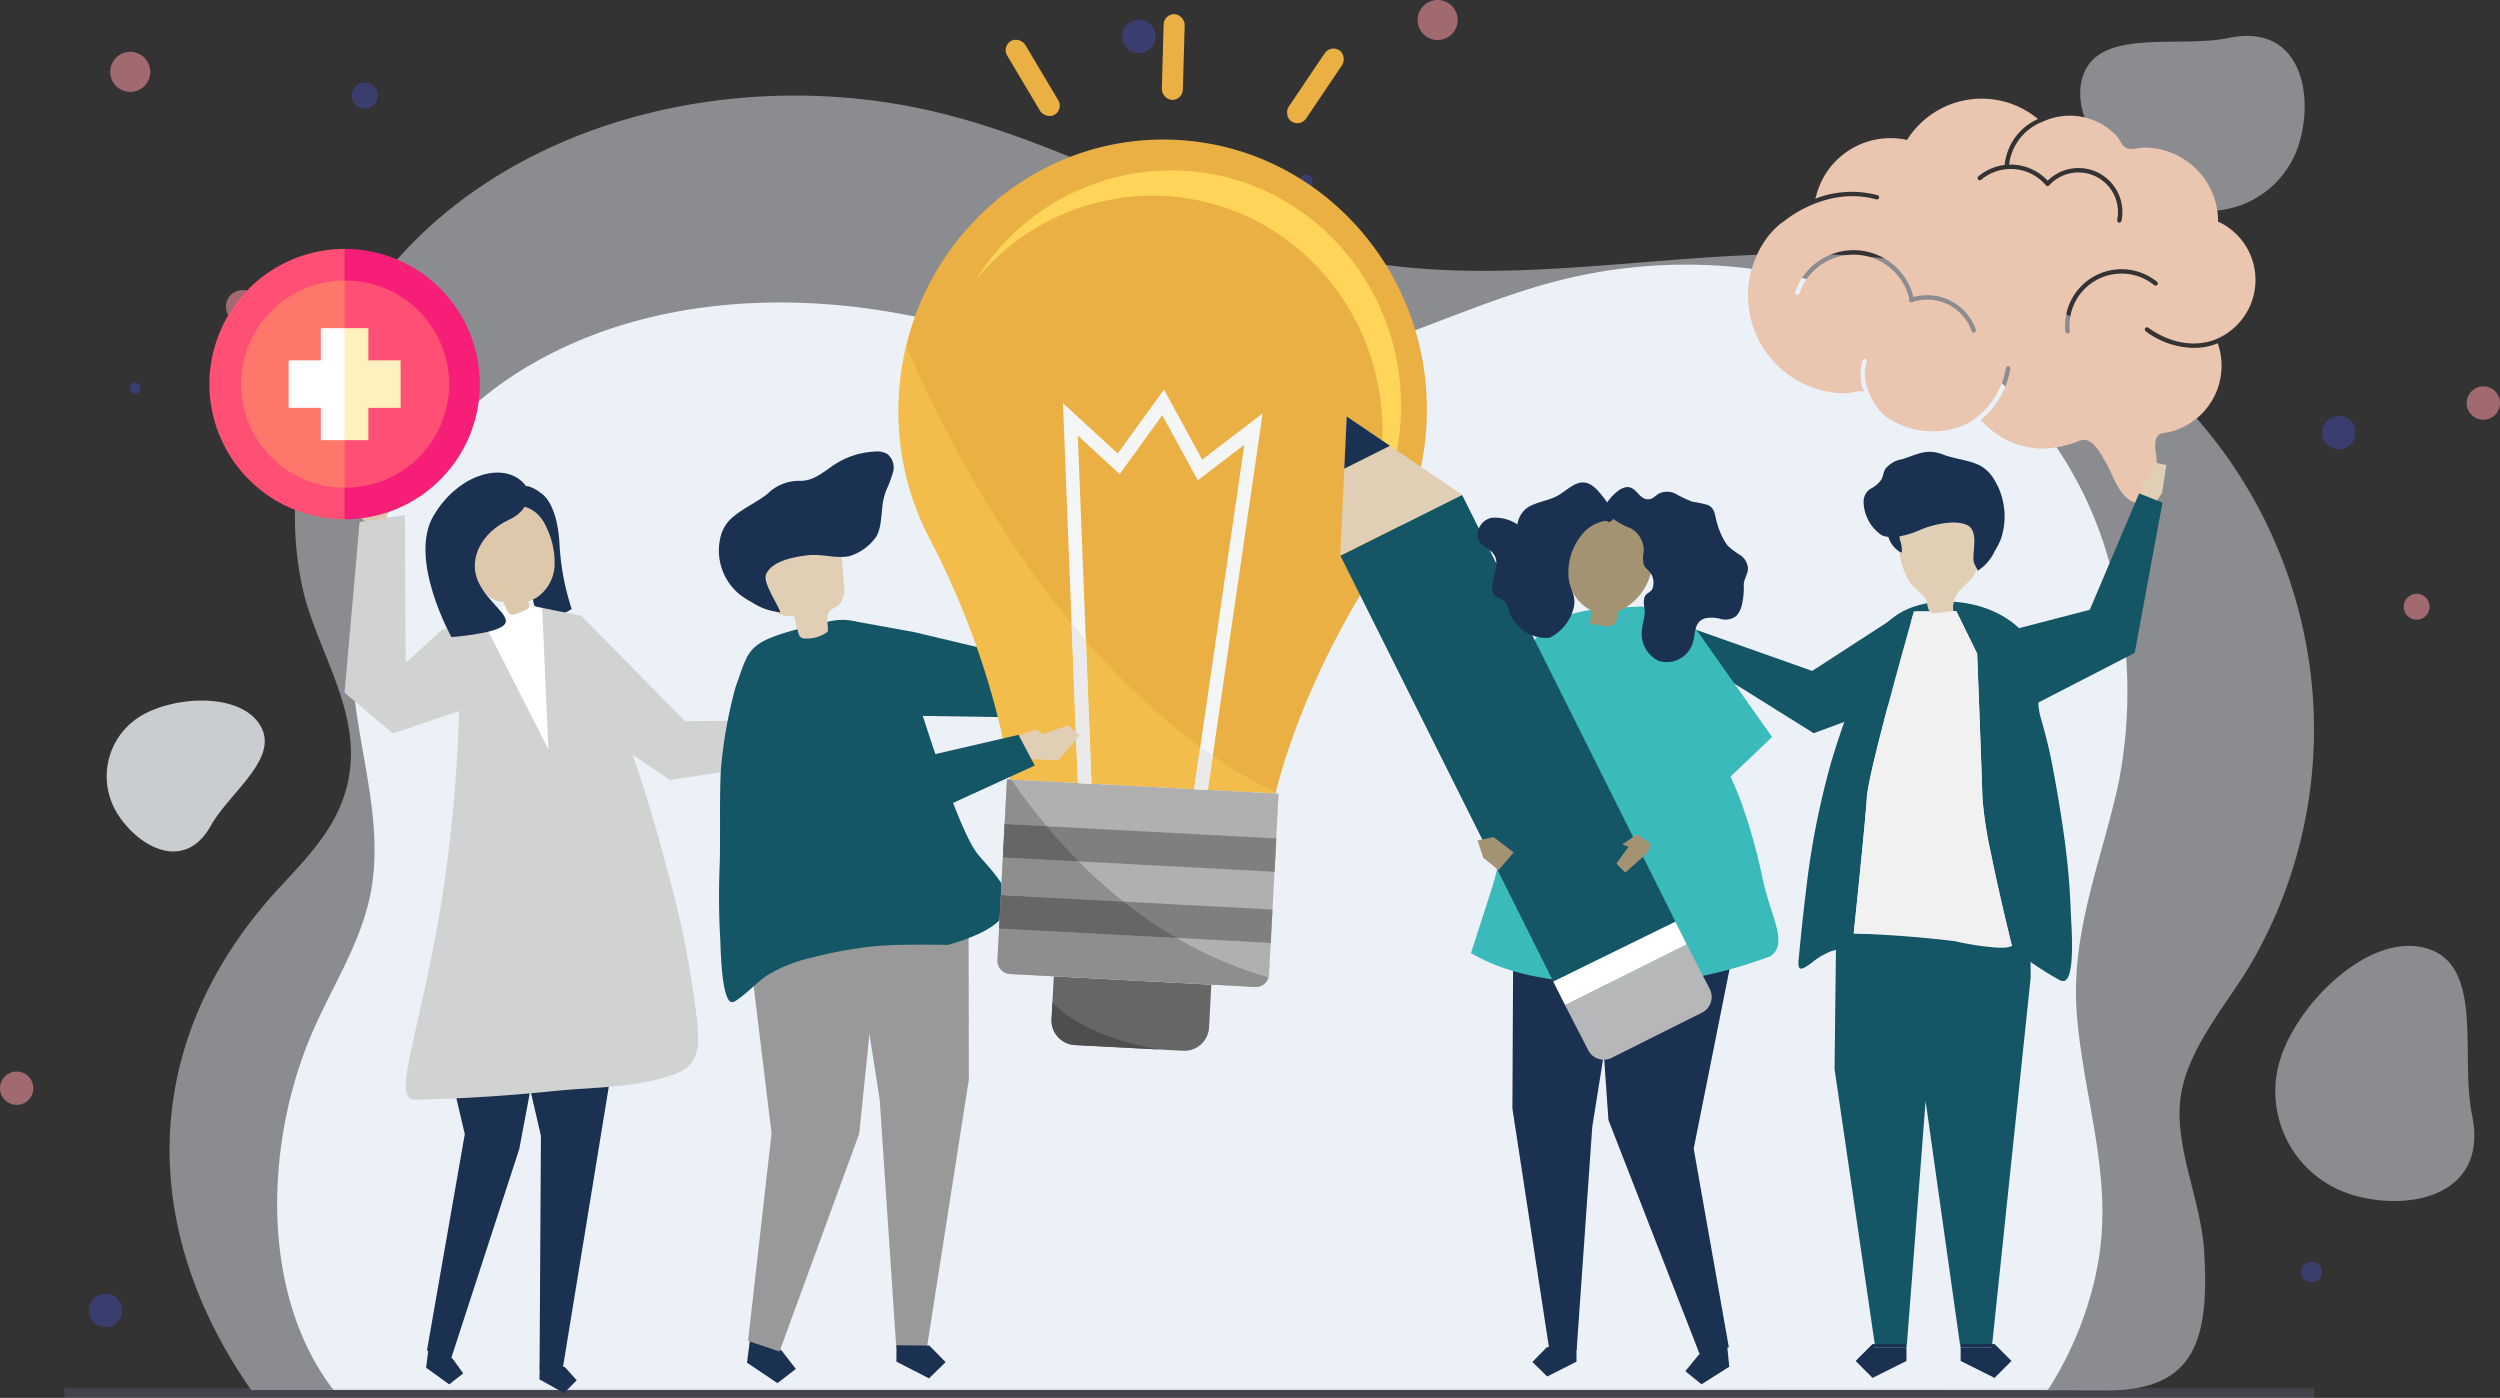 <svg xmlns="http://www.w3.org/2000/svg" width="255.576" height="142.906" viewBox="0 0 255.576 142.906">
  <rect x="0" y="0" width="255.576" height="142.906" fill="#333333" stroke="none"/>
  <g id="Group_1121" data-name="Group 1121" transform="translate(-555.212 -3640.732)">
    <g id="Group_1117" data-name="Group 1117" transform="translate(374.932 26.13)">
      <g id="Group_1114" data-name="Group 1114" transform="translate(133.28 3569.92)">
        <g id="Group_1111" data-name="Group 1111" transform="translate(57.907 48.356)">
          <g id="Group_1110" data-name="Group 1110" transform="translate(0)">
            <path id="Path_3003" data-name="Path 3003" d="M76.89,245.377a7.2,7.2,0,0,1,2.324-9.914c3.379-2.1,10.166-2.512,12.262.868s-3.086,6.845-5.032,10.313C83.729,251.48,78.986,248.756,76.89,245.377Z" transform="translate(-75.807 -165.892)" fill="#ecf1f7" opacity="0.81"/>
            <path id="Path_3004" data-name="Path 3004" d="M669.119,325.493a11.041,11.041,0,0,1-7.289-13.809c1.8-5.826,9.234-13.137,15.06-11.337s3.319,11.025,4.557,17C683.174,325.67,674.946,327.293,669.119,325.493Z" transform="translate(-439.636 -207.045)" fill="#ecf1f7" opacity="0.47"/>
            <path id="Path_3005" data-name="Path 3005" d="M631.017,65.434a9.712,9.712,0,0,1-12.146,6.412c-5.124-1.584-11.555-8.122-9.972-13.247s9.7-2.92,14.95-4.009C631.174,53.071,632.6,60.309,631.017,65.434Z" transform="translate(-406.902 -54.385)" fill="#ecf1f7" opacity="0.47"/>
          </g>
        </g>
        <circle id="Ellipse_89" data-name="Ellipse 89" cx="1.704" cy="1.704" r="1.704" transform="translate(284.401 87.21)" fill="#3e479b" opacity="0.58"/>
        <circle id="Ellipse_90" data-name="Ellipse 90" cx="1.704" cy="1.704" r="1.704" transform="translate(56.087 176.945)" fill="#3e479b" opacity="0.58"/>
        <circle id="Ellipse_91" data-name="Ellipse 91" cx="1.704" cy="1.704" r="1.704" transform="translate(243.509 59.57)" fill="#3e479b" opacity="0.58"/>
        <circle id="Ellipse_92" data-name="Ellipse 92" cx="1.704" cy="1.704" r="1.704" transform="translate(161.725 46.696)" fill="#3e479b" opacity="0.58"/>
        <circle id="Ellipse_93" data-name="Ellipse 93" cx="1.325" cy="1.325" r="1.325" transform="translate(292.731 105.384)" fill="#ef929c" opacity="0.58"/>
        <circle id="Ellipse_94" data-name="Ellipse 94" cx="1.704" cy="1.704" r="1.704" transform="translate(70.096 74.336)" fill="#ef929c" opacity="0.58"/>
        <circle id="Ellipse_95" data-name="Ellipse 95" cx="1.704" cy="1.704" r="1.704" transform="translate(47 154.227)" fill="#ef929c" opacity="0.58"/>
        <circle id="Ellipse_96" data-name="Ellipse 96" cx="1.704" cy="1.704" r="1.704" transform="translate(299.168 84.181)" fill="#ef929c" opacity="0.58"/>
        <circle id="Ellipse_97" data-name="Ellipse 97" cx="1.325" cy="1.325" r="1.325" transform="translate(82.97 53.133)" fill="#3e479b" opacity="0.58"/>
        <circle id="Ellipse_98" data-name="Ellipse 98" cx="0.568" cy="0.568" r="0.568" transform="translate(60.252 83.802)" fill="#3e479b" opacity="0.58"/>
        <path id="Path_3006" data-name="Path 3006" d="M433.816,47.157a2.046,2.046,0,1,1-1.574-2.429A2.047,2.047,0,0,1,433.816,47.157Z" transform="translate(-237.841)" fill="#ef929c" opacity="0.58"/>
        <path id="Path_3007" data-name="Path 3007" d="M80.817,61.157a2.046,2.046,0,1,1-1.574-2.429A2.046,2.046,0,0,1,80.817,61.157Z" transform="translate(-18.498 -8.699)" fill="#ef929c" opacity="0.58"/>
        <path id="Path_3008" data-name="Path 3008" d="M399.147,92.674a.682.682,0,1,1-.524-.809A.682.682,0,0,1,399.147,92.674Z" transform="translate(-217.975 -29.308)" fill="#3e479b" opacity="0.58"/>
        <path id="Path_3009" data-name="Path 3009" d="M670.436,386.6a1.052,1.052,0,1,1-.809-1.248A1.051,1.051,0,0,1,670.436,386.6Z" transform="translate(-386.091 -211.665)" fill="#3e479b" opacity="0.58"/>
        <g id="Group_1113" data-name="Group 1113" transform="translate(64.337 54.449)">
          <g id="Group_1112" data-name="Group 1112" transform="translate(0)">
            <path id="Path_3010" data-name="Path 3010" d="M311.683,129.705a48.361,48.361,0,0,0-30.97-39.592c-21.392-8.161-44.638,1.312-66.6-2.8-14.951-2.8-28.165-11.613-42.959-15.148-25.545-6.1-56.307,4.365-64.078,31.521a33.9,33.9,0,0,0-.485,18.031c1.933,6.985,6.685,13.257,3.865,20.861-1.293,3.485-3.992,6.225-6.513,8.957-14.093,15.279-14.611,34.4-2.808,51.285h8.414q77.5,0,154.991-.007,13.174.006,26.348.035c9.028.005,10.415-5.277,9.9-14.162-.289-5.024-2.88-10.312-2.479-15.19.416-5.06,4.432-9.648,6.974-13.784A47.651,47.651,0,0,0,311.683,129.705Z" transform="translate(-92.788 -70.477)" fill="#ecf1f7" opacity="0.47"/>
          </g>
          <path id="Path_3011" data-name="Path 3011" d="M307.8,219.178c1.952-9.215-1.177-17.077-1.957-26.113-.739-8.555,2.461-15.75,4.235-23.9a48.479,48.479,0,0,0-.93-22.593c-6.9-24.817-33.984-35.074-57.523-28.477-9.637,2.7-18.667,7.749-28.609,8.89-13.262,1.521-26.191-4.071-39.377-6.148-12.146-1.913-25.111-.68-35.763,5.461s-18.547,17.684-18.42,29.979c.084,8.138,3.51,16.243,1.916,24.223-1.008,5.045-3.927,9.465-5.965,14.188-4.745,11-5.456,26.533,2.192,36.5H302.856A35.977,35.977,0,0,0,307.8,219.178Z" transform="translate(-110.841 -98.853)" fill="#ecf1f7"/>
        </g>
      </g>
      <line id="Line_8" data-name="Line 8" x2="230" transform="translate(186.856 3757.008)" fill="none" stroke="#8f94c5" stroke-width="1" opacity="0.17"/>
    </g>
    <g id="Group_1118" data-name="Group 1118" transform="translate(489.625 3542.278)">
      <g id="Object" transform="translate(85.113 99.872)">
        <g id="Group_919" data-name="Group 919" transform="translate(0)">
          <g id="Group_814" data-name="Group 814" transform="translate(15.703 46.137)">
            <g id="Group_775" data-name="Group 775" transform="translate(18.256 2.893)">
              <g id="Group_774" data-name="Group 774">
                <g id="Group_773" data-name="Group 773">
                  <path id="Path_2834" data-name="Path 2834" d="M247.184,308.585s1.6.8,1.869,5.008a25.672,25.672,0,0,0,1.25,6.788,2.967,2.967,0,0,1-2.413.539c-1.158-.408-1.567-.45-1.555-2.186s-.986-9.781-.986-9.781Z" transform="translate(-245.349 -308.585)" fill="#1a3151"/>
                </g>
              </g>
            </g>
            <g id="Group_778" data-name="Group 778" transform="translate(17.051 2.12)">
              <g id="Group_777" data-name="Group 777">
                <g id="Group_776" data-name="Group 776">
                  <path id="Path_2835" data-name="Path 2835" d="M240.217,308.19a4.215,4.215,0,0,1,3.7,2.791,3.714,3.714,0,0,0-2.106-5.685,4.3,4.3,0,0,0-1.469,2.9Z" transform="translate(-240.217 -305.296)" fill="#1a3151"/>
                </g>
              </g>
            </g>
            <g id="Group_780" data-name="Group 780" transform="translate(0 5.091)">
              <g id="Group_779" data-name="Group 779">
                <path id="Path_2836" data-name="Path 2836" d="M182.7,327.814l-5.112,1.875-3.712,3.371-.077-15.116-4.633.719-1.534,17.443,4.938,4.178,9.937-3.377Z" transform="translate(-167.634 -317.944)" fill="#d1d3d3"/>
              </g>
            </g>
            <g id="Group_799" data-name="Group 799" transform="translate(6.251 14.309)">
              <g id="Group_787" data-name="Group 787" transform="translate(2.081 35.949)">
                <g id="Group_783" data-name="Group 783" transform="translate(0 39.363)">
                  <g id="Group_782" data-name="Group 782">
                    <g id="Group_781" data-name="Group 781">
                      <path id="Path_2837" data-name="Path 2837" d="M203.27,679.1l-.165,1.321,2.362,1.707L206.9,681l-1.1-1.514-2.362-1.707Z" transform="translate(-203.105 -677.778)" fill="#1a3151"/>
                    </g>
                  </g>
                </g>
                <g id="Group_786" data-name="Group 786" transform="translate(0.086)">
                  <g id="Group_785" data-name="Group 785">
                    <g id="Group_784" data-name="Group 784">
                      <path id="Path_2838" data-name="Path 2838" d="M204.566,510.425l-.5,4.011,3.275,13.9-3.868,22.118,2.441.908,7-21.518,1.179-6.28.278-13.347Z" transform="translate(-203.471 -510.215)" fill="#1a3151"/>
                    </g>
                  </g>
                </g>
              </g>
              <g id="Group_794" data-name="Group 794" transform="translate(9.93 37.417)">
                <g id="Group_790" data-name="Group 790">
                  <g id="Group_789" data-name="Group 789">
                    <g id="Group_788" data-name="Group 788">
                      <path id="Path_2839" data-name="Path 2839" d="M248.672,520.133l-6.056,37.072-2.353-.056.14-23.852-3.888-16.835Z" transform="translate(-236.515 -516.463)" fill="#1a3151"/>
                    </g>
                  </g>
                </g>
                <g id="Group_793" data-name="Group 793" transform="translate(3.737 40.393)">
                  <g id="Group_792" data-name="Group 792">
                    <g id="Group_791" data-name="Group 791">
                      <path id="Path_2840" data-name="Path 2840" d="M252.454,688.413l-.032,1.336,2.513,1.4,1.3-1.306L255,688.473Z" transform="translate(-252.423 -688.413)" fill="#1a3151"/>
                    </g>
                  </g>
                </g>
              </g>
              <g id="Group_798" data-name="Group 798">
                <g id="Group_797" data-name="Group 797">
                  <g id="Group_796" data-name="Group 796">
                    <g id="Group_795" data-name="Group 795">
                      <path id="Path_2841" data-name="Path 2841" d="M197.754,388.413a155.31,155.31,0,0,0,2.012-26.057,5.652,5.652,0,0,1,2.056-4.064c.818-.166,1.538-.686,2.365-.879,5.591-1.3,8.519,3.117,10.488,7.855a136.527,136.527,0,0,1,6.036,17.988,102.335,102.335,0,0,1,3.315,16.37c.21,2.295.38,4.47-2.09,5.422-3.935,1.517-8.314,1.378-12.443,1.8-4.742.481-9.487.8-14.252.892C192.755,407.783,195.424,401.9,197.754,388.413Z" transform="translate(-194.245 -357.182)" fill="#d1d3d3"/>
                    </g>
                  </g>
                </g>
              </g>
            </g>
            <g id="Group_801" data-name="Group 801" transform="translate(0.037)">
              <g id="Group_800" data-name="Group 800">
                <path id="Path_2842" data-name="Path 2842" d="M169.826,302.056l-2.034-2.135.8-3.65,2.011.047.516,3.208,1.006.637-.036,1.542Z" transform="translate(-167.791 -296.271)" fill="#ddc8ac"/>
              </g>
            </g>
            <g id="Group_803" data-name="Group 803" transform="translate(18.892 14.325)">
              <g id="Group_802" data-name="Group 802">
                <path id="Path_2843" data-name="Path 2843" d="M248.054,357.253l5.3,1.072,10.634,10.785,12.668-.174.618,3.92-14.848,2.253-12-8.095Z" transform="translate(-248.054 -357.253)" fill="#d1d3d3"/>
              </g>
            </g>
            <g id="Group_805" data-name="Group 805" transform="translate(13.783 14.056)">
              <g id="Group_804" data-name="Group 804">
                <path id="Path_2844" data-name="Path 2844" d="M232.722,356.69l.64,14.412-7.054-13.852,2.17-.718,1.548-.425Z" transform="translate(-226.308 -356.108)" fill="#fff"/>
              </g>
            </g>
            <g id="Group_807" data-name="Group 807" transform="translate(47.612 25.593)">
              <g id="Group_806" data-name="Group 806">
                <path id="Path_2845" data-name="Path 2845" d="M370.315,406.611l2.363-1.392,2.972.818-.038,1.6-5.005.822Z" transform="translate(-370.315 -405.219)" fill="#ddc8ac"/>
              </g>
            </g>
            <g id="Group_810" data-name="Group 810" transform="translate(12.98 4.127)">
              <g id="Group_809" data-name="Group 809">
                <g id="Group_808" data-name="Group 808">
                  <path id="Path_2846" data-name="Path 2846" d="M230.56,316.1c-1.739-4.037-6.835-2.133-7.58,1.617-.424,2.133.624,5.882,3.18,5.977.12.365.325,1.054.666,1.24.369.2,1.283-.273,1.644-.447a.6.6,0,0,0,.263-.2,1.126,1.126,0,0,0-.029-.665,3.572,3.572,0,0,0,.819-.361,4.178,4.178,0,0,0,1.856-3.325A8.386,8.386,0,0,0,230.56,316.1Z" transform="translate(-222.889 -313.841)" fill="#ddc8ac"/>
                </g>
              </g>
            </g>
            <g id="Group_813" data-name="Group 813" transform="translate(8.264 0.757)">
              <g id="Group_812" data-name="Group 812">
                <g id="Group_811" data-name="Group 811">
                  <path id="Path_2847" data-name="Path 2847" d="M213.087,300.87s1.019,2.172-1.76,3.461-4.165,4-3.122,6.3,3.6,3.6,2.6,4.486-5.334,1.192-5.334,1.192-4.442-7.941-1.836-12.391S211.164,298.232,213.087,300.87Z" transform="translate(-202.813 -299.495)" fill="#1a3151"/>
                </g>
              </g>
            </g>
          </g>
          <g id="Group_827" data-name="Group 827" transform="translate(53.956 44.741)">
            <g id="Group_815" data-name="Group 815" transform="translate(2.885 89.82)">
              <path id="Path_2848" data-name="Path 2848" d="M342.969,674.346l-.214,1.664,3.114,2.092,1.878-1.45-1.45-1.878-3.114-2.092Z" transform="translate(-342.755 -672.682)" fill="#1a3151"/>
            </g>
            <g id="Group_817" data-name="Group 817" transform="translate(2.506 40.406)">
              <g id="Group_816" data-name="Group 816">
                <path id="Path_2849" data-name="Path 2849" d="M341.629,512.852l2.4-21.22-2.889-23.756.65-5.053,12.9-.49.466,8.225-2.166,21.107-8.15,22.272Z" transform="translate(-341.141 -462.333)" fill="#999"/>
              </g>
            </g>
            <g id="Group_818" data-name="Group 818" transform="translate(13.378 17.267)">
              <path id="Path_2850" data-name="Path 2850" d="M387.424,363.833l6.621,1.2,15.3,3.639-.972,5.128-15.642-.236Z" transform="translate(-387.424 -363.833)" fill="#145566"/>
            </g>
            <g id="Group_821" data-name="Group 821" transform="translate(12.454 40.725)">
              <g id="Group_819" data-name="Group 819">
                <path id="Path_2851" data-name="Path 2851" d="M396.565,465.751l.034,21.414-4.31,27.566-3.1-.031-1.705-25.492-3.991-25.515Z" transform="translate(-383.49 -463.693)" fill="#999"/>
              </g>
              <g id="Group_820" data-name="Group 820" transform="translate(5.701 50.639)">
                <path id="Path_2852" data-name="Path 2852" d="M407.76,680.933l3.338,1.711,1.694-1.661-1.661-1.694-3.355-.034Z" transform="translate(-407.76 -679.255)" fill="#1a3151"/>
              </g>
            </g>
            <g id="Group_823" data-name="Group 823" transform="translate(0.025 17.21)">
              <g id="Group_822" data-name="Group 822">
                <path id="Path_2853" data-name="Path 2853" d="M330.782,398.064c-.051-.927-.068-1.7-.084-1.979-.151-2.486-.147-4.979-.052-7.468.085-2.231-.043-7.739.142-9.965a47.052,47.052,0,0,1,1.482-8.2c1.586-4.347.95-4.68,9.416-6.671,3.71-.872,4.8,1.392,8.112,3.816.326.239.448,1.822.555,2.235.188.727.385,1.451.6,2.171.17.566.352,1.128.55,1.686h0s3.607,11.512,5.531,13.856,5.753,5.52.045,8.164a21.176,21.176,0,0,1-3.11,1.109s-4.867-.114-7.345.122a42.269,42.269,0,0,0-6.765,1.232,14.737,14.737,0,0,0-4.26,1.7c-1.223.781-2.061,1.847-3.3,2.653a.68.68,0,0,1-.388.149C331.155,402.635,330.891,400.015,330.782,398.064Z" transform="translate(-330.579 -363.589)" fill="#145566"/>
              </g>
            </g>
            <g id="Group_826" data-name="Group 826">
              <g id="Group_824" data-name="Group 824" transform="translate(4.626 8.562)">
                <path id="Path_2854" data-name="Path 2854" d="M356.68,336.623a3.541,3.541,0,0,1-2.433.7.559.559,0,0,1-.509-.379,14.493,14.493,0,0,1-.483-1.886c-.85-.006-1.864-.1-2.269-.852a2.4,2.4,0,0,1-.215-.77l-.53-3.278a2.922,2.922,0,0,1-.033-1.14,2.456,2.456,0,0,1,1.324-1.439,5.977,5.977,0,0,1,4.96-.459,2.619,2.619,0,0,1,1.124.754,3.551,3.551,0,0,1,.562,2q.073.971.145,1.942a2.43,2.43,0,0,1-.506,2.093c-.3.256-.729.358-.976.669C356.405,335.126,356.766,335.929,356.68,336.623Z" transform="translate(-350.164 -326.776)" fill="#e1cfb5"/>
              </g>
              <g id="Group_825" data-name="Group 825">
                <path id="Path_2855" data-name="Path 2855" d="M347.3,295.28a7.074,7.074,0,0,1,.261-.916,13.8,13.8,0,0,0,.728-1.926,1.787,1.787,0,0,0-.581-1.854,2.131,2.131,0,0,0-1.285-.249,8.239,8.239,0,0,0-4.124,1.334c-1.164.764-2.122,1.695-3.571,1.657a4.575,4.575,0,0,0-3.278,1.332c-1.2.957-2.991,1.7-3.99,2.815a3.856,3.856,0,0,0-.825,1.661,5.809,5.809,0,0,0,1.983,5.814,8.3,8.3,0,0,0,1.226.783,6.223,6.223,0,0,0,2.927,1.029c-.252-.8-1.833-3.051-1.448-3.91.611-1.363,2.919-1.755,4.205-1.913,1.4-.173,2.886.352,4.25.1a5.166,5.166,0,0,0,2.642-1.8C347.188,298.309,347.047,296.417,347.3,295.28Z" transform="translate(-330.474 -290.329)" fill="#1a3151"/>
              </g>
            </g>
          </g>
          <g id="Group_853" data-name="Group 853" transform="translate(72.323)">
            <g id="Group_849" data-name="Group 849" transform="translate(0 12.847)">
              <g id="Group_828" data-name="Group 828" transform="translate(15.649 85.544)">
                <path id="Path_2856" data-name="Path 2856" d="M491.61,519.562l-.229,4.34a2.526,2.526,0,0,1-2.625,2.422l-11.122-.587a2.526,2.526,0,0,1-2.355-2.684l.229-4.341Z" transform="translate(-475.274 -518.712)" fill="#666"/>
              </g>
              <g id="Group_829" data-name="Group 829">
                <path id="Path_2857" data-name="Path 2857" d="M408.7,180.824c.806-15.271,13.535-27.012,28.429-26.226s26.316,13.8,25.51,29.074a28.065,28.065,0,0,1-4.939,14.538h0c-8.185,12.5-10.49,23.2-10.49,23.2l-13.571-.716-13.571-.716s-1.164-10.89-7.988-24.178h0A28.069,28.069,0,0,1,408.7,180.824Z" transform="translate(-408.657 -154.56)" fill="#ebb044"/>
              </g>
              <g id="Group_830" data-name="Group 830" transform="translate(10.121 65.402)">
                <path id="Path_2858" data-name="Path 2858" d="M480.484,434.437l-.973,18.439a1.365,1.365,0,0,1-1.4,1.325L453,452.875a1.365,1.365,0,0,1-1.255-1.465l.973-18.439Z" transform="translate(-451.741 -432.971)" fill="#b0b0b0"/>
              </g>
              <g id="Group_831" data-name="Group 831" transform="translate(0 21.112)" opacity="0.35">
                <path id="Path_2859" data-name="Path 2859" d="M409.45,244.432c6.125,14.092,18.31,36.005,37.776,45.665l-.017.074-13.571-.716-13.571-.716s-1.164-10.89-7.988-24.178h0a28.069,28.069,0,0,1-3.382-14.978A28.5,28.5,0,0,1,409.45,244.432Z" transform="translate(-408.657 -244.432)" fill="#ffd559"/>
              </g>
              <g id="Group_833" data-name="Group 833" transform="translate(8.019 3.146)">
                <g id="Group_832" data-name="Group 832">
                  <path id="Path_2860" data-name="Path 2860" d="M484.228,195.96c.7-13.332-9.267-24.7-22.271-25.382a23.342,23.342,0,0,0-19.162,8.439,23.474,23.474,0,0,1,21.056-11.03c13,.686,22.975,12.05,22.271,25.382a24.458,24.458,0,0,1-5.658,14.457A24.527,24.527,0,0,0,484.228,195.96Z" transform="translate(-442.795 -167.954)" fill="#ffd559"/>
                </g>
              </g>
              <g id="Group_835" data-name="Group 835" transform="translate(16.816 25.553)">
                <g id="Group_834" data-name="Group 834">
                  <path id="Path_2861" data-name="Path 2861" d="M493.648,304.2l5.135-35.221-4.757,3.641-3.632-6.661-4.355,6.033-4.28-3.945,1.4,35.6-1.393-.074-1.527-38.844,5.6,5.157,4.725-6.545,3.908,7.168,6.187-4.735-5.614,38.5Z" transform="translate(-480.239 -263.336)" fill="#f4f5f5"/>
                </g>
              </g>
              <g id="Group_838" data-name="Group 838" transform="translate(17.702 49.476)">
                <g id="Group_836" data-name="Group 836" transform="translate(12.523 12.597)">
                  <path id="Path_2862" data-name="Path 2862" d="M539.226,419.7l-.512,3.512-1.393-.074.632-4.339Q538.584,419.258,539.226,419.7Z" transform="translate(-537.321 -418.8)" fill="#ebeaeb"/>
                </g>
                <g id="Group_837" data-name="Group 837">
                  <path id="Path_2863" data-name="Path 2863" d="M485.47,366.9l.576,14.658-1.393-.074-.641-16.309Q484.728,366.045,485.47,366.9Z" transform="translate(-484.012 -365.175)" fill="#ebeaeb"/>
                </g>
              </g>
              <g id="Group_841" data-name="Group 841" transform="translate(10.291 69.981)">
                <g id="Group_839" data-name="Group 839" transform="translate(0.384)">
                  <rect id="Rectangle_117" data-name="Rectangle 117" width="3.41" height="27.806" transform="matrix(0.053, -0.999, 0.999, 0.053, 0, 3.405)" fill="#7f7f7f"/>
                </g>
                <g id="Group_840" data-name="Group 840" transform="translate(0 7.272)">
                  <rect id="Rectangle_118" data-name="Rectangle 118" width="3.41" height="27.806" transform="translate(0 3.405) rotate(-86.978)" fill="#7f7f7f"/>
                </g>
              </g>
              <g id="Group_847" data-name="Group 847" transform="translate(10.121 65.402)">
                <g id="Group_842" data-name="Group 842" transform="translate(0.35 7.984)">
                  <path id="Path_2864" data-name="Path 2864" d="M465.775,471.485l-12.544-.662.2-3.867,7.738.409A51.456,51.456,0,0,0,465.775,471.485Z" transform="translate(-453.231 -466.956)" fill="#8e8e8e"/>
                </g>
                <g id="Group_843" data-name="Group 843" transform="translate(0.734)">
                  <path id="Path_2865" data-name="Path 2865" d="M454.865,437.549l.242-4.578.437.023q1.782,2.6,3.62,4.782Z" transform="translate(-454.865 -432.971)" fill="#8e8e8e"/>
                </g>
                <g id="Group_844" data-name="Group 844" transform="translate(0 15.255)">
                  <path id="Path_2866" data-name="Path 2866" d="M478.109,503.886,453,502.56a1.365,1.365,0,0,1-1.255-1.465l.168-3.184,18.131.957a40.363,40.363,0,0,0,9.4,4.038A1.341,1.341,0,0,1,478.109,503.886Z" transform="translate(-451.741 -497.912)" fill="#8e8e8e"/>
                </g>
                <g id="Group_845" data-name="Group 845" transform="translate(0.554 4.578)">
                  <path id="Path_2867" data-name="Path 2867" d="M461.838,456.275l-7.738-.409.18-3.405,4.3.227Q460.2,454.628,461.838,456.275Z" transform="translate(-454.1 -452.461)" fill="#666"/>
                </g>
                <g id="Group_846" data-name="Group 846" transform="translate(0.17 11.85)">
                  <path id="Path_2868" data-name="Path 2868" d="M470.6,487.779l-18.131-.957.18-3.405,12.544.662A46.451,46.451,0,0,0,470.6,487.779Z" transform="translate(-452.466 -483.417)" fill="#666"/>
                </g>
              </g>
              <g id="Group_848" data-name="Group 848" transform="translate(15.649 88.18)">
                <path id="Path_2869" data-name="Path 2869" d="M475.368,529.935c2.969,3.257,8.918,4.509,10.889,4.844l-8.623-.455a2.526,2.526,0,0,1-2.355-2.684Z" transform="translate(-475.274 -529.935)" fill="#4e4e4e"/>
              </g>
            </g>
            <g id="Group_850" data-name="Group 850" transform="translate(26.895)">
              <rect id="Rectangle_119" data-name="Rectangle 119" width="2.151" height="8.767" rx="1.076" transform="translate(0.247 0) rotate(1.616)" fill="#ebb044"/>
            </g>
            <g id="Group_851" data-name="Group 851" transform="translate(10.56 2.228)">
              <rect id="Rectangle_120" data-name="Rectangle 120" width="2.151" height="8.767" rx="1.076" transform="translate(0 1.1) rotate(-30.748)" fill="#ebb044"/>
            </g>
            <g id="Group_852" data-name="Group 852" transform="translate(39.283 3.125)">
              <rect id="Rectangle_121" data-name="Rectangle 121" width="2.151" height="8.767" rx="1.076" transform="matrix(-0.829, -0.559, 0.559, -0.829, 1.784, 8.472)" fill="#ebb044"/>
            </g>
          </g>
          <g id="Group_856" data-name="Group 856" transform="translate(58.382 65.421)">
            <g id="Group_854" data-name="Group 854" transform="translate(25.385 7.312)">
              <path id="Path_2870" data-name="Path 2870" d="M458.419,412.878l3.826.206,2.236-2.576-1.22-1.02-2.562.9-.718-.489-2.608,1S458.471,412.878,458.419,412.878Z" transform="translate(-457.374 -409.489)" fill="#e1cfb5"/>
            </g>
            <g id="Group_855" data-name="Group 855">
              <path id="Path_2871" data-name="Path 2871" d="M351.993,378.364l12.688,10.792,10.848-2.508,1.656,3.137-12.693,5.807-4.252-1.318-10.928-10.683Z" transform="translate(-349.312 -378.364)" fill="#145566"/>
            </g>
          </g>
          <g id="Group_859" data-name="Group 859" transform="translate(159.17 8.668)">
            <g id="Group_858" data-name="Group 858">
              <g id="Group_857" data-name="Group 857">
                <path id="Path_2872" data-name="Path 2872" d="M826.418,149.342a7.549,7.549,0,0,0-7.528-7.567c-.563,0-1.408.3-1.926,0-.432-.251-.592-.849-.924-1.2a6.565,6.565,0,0,0-7.486-1.479l-.014.006h0l-.157.074-.007-.006a5.4,5.4,0,0,0-3.323,4.346,5.141,5.141,0,0,1,3.941,1.638,4.516,4.516,0,0,1,4.057-1.2,4.492,4.492,0,0,1,3.492,5.307.225.225,0,0,1-.221.179.211.211,0,0,1-.045,0,.225.225,0,0,1-.175-.265,4.043,4.043,0,0,0-6.95-3.538.225.225,0,0,1-.348-.02,4.7,4.7,0,0,0-6.615-.546.225.225,0,0,1-.29-.343,5.117,5.117,0,0,1,2.7-1.177,5.763,5.763,0,0,1,3.408-4.7,9.008,9.008,0,0,0-13.386,2.14,7.853,7.853,0,0,0-8.532,3.813,8.584,8.584,0,0,0-.771,1.948,1.627,1.627,0,0,1-.091.249,10.326,10.326,0,0,1,6.362-.367.225.225,0,1,1-.119.433c-5.17-1.424-9.444,2.247-9.487,2.285a.224.224,0,0,1-.11.052,8.208,8.208,0,0,0-1.5,1.5,9.983,9.983,0,0,0,7.948,15.987c.622,0,1.282-.351,1.886-.145a4.977,4.977,0,0,1-.141-3.2.225.225,0,1,1,.429.133c-.757,2.441,1.137,4.714,1.156,4.737a.222.222,0,0,1,.046.092,4.384,4.384,0,0,0,1.169,1.032,8.391,8.391,0,0,0,4.356,1.243,8.3,8.3,0,0,0,3.62-.816.226.226,0,0,1,.043-.032,8.169,8.169,0,0,0,3.854-5.625.225.225,0,0,1,.446.055,8.609,8.609,0,0,1-3.017,5.248,8.478,8.478,0,0,0,6.4,2.934,10.408,10.408,0,0,0,3.714-.818c1.242-.485,2.143,1.36,2.615,2.154.695,1.169,1.073,2.608,2.063,3.584,1.428,1.408,2.978.156,3.147-1.566a13.8,13.8,0,0,0-.046-2.956,2.756,2.756,0,0,1,.063-1.5c.262-.548.762-.461,1.284-.585a6.973,6.973,0,0,0,4.977-9.082,6.194,6.194,0,0,1-2,.457c-.15.01-.31.016-.479.016a8.407,8.407,0,0,1-4.869-1.687.225.225,0,1,1,.26-.366c3.925,2.782,7.072,1.093,7.1,1.076a.221.221,0,0,1,.064-.023,6.566,6.566,0,0,0-.04-11.912Zm-24.907,11.329a.229.229,0,0,1-.074.012.225.225,0,0,1-.212-.151,4.8,4.8,0,0,0-6.027-2.981.22.22,0,0,1-.031.01l-.043.014a.224.224,0,0,1-.267-.324,5.855,5.855,0,0,0-11.24-.58.225.225,0,1,1-.425-.146,6.3,6.3,0,0,1,12.081.534,5.25,5.25,0,0,1,6.376,3.327A.225.225,0,0,1,801.511,160.671Zm18.7-4.864a.225.225,0,0,1-.316.033,5.319,5.319,0,0,0-8.637,4.692.225.225,0,0,1-.2.247h-.024a.225.225,0,0,1-.223-.2,5.769,5.769,0,0,1,9.366-5.088A.225.225,0,0,1,820.209,155.808Z" transform="translate(-778.359 -136.771)" fill="#eac5b0"/>
              </g>
            </g>
          </g>
          <g id="Group_890" data-name="Group 890" transform="translate(149.536 44.772)">
            <g id="Group_864" data-name="Group 864" transform="translate(0 16.282)">
              <g id="Group_861" data-name="Group 861" transform="translate(0 0.836)">
                <g id="Group_860" data-name="Group 860">
                  <path id="Path_2873" data-name="Path 2873" d="M739.732,365.992l-2.384-1.612.644-1.049,1.877.742.075-.638,1.872,1.628-.523,1.181Z" transform="translate(-737.348 -363.332)" fill="#a39372"/>
                </g>
              </g>
              <g id="Group_863" data-name="Group 863" transform="translate(3.101)">
                <g id="Group_862" data-name="Group 862">
                  <path id="Path_2874" data-name="Path 2874" d="M773.09,359.774l-9.443,6.117-12.179-4.313-.917,2.4,13.25,8.279,13.237-4.887Z" transform="translate(-750.55 -359.774)" fill="#145566"/>
                </g>
              </g>
            </g>
            <g id="Group_884" data-name="Group 884" transform="translate(14.794)">
              <g id="Group_866" data-name="Group 866" transform="translate(5.847 91.208)">
                <g id="Group_865" data-name="Group 865">
                  <path id="Path_2875" data-name="Path 2875" d="M830.408,679.108v1.351l-3.464,1.732-1.732-1.732,1.732-1.732h.223l.056.381Z" transform="translate(-825.213 -678.727)" fill="#1a3151"/>
                </g>
              </g>
              <g id="Group_868" data-name="Group 868" transform="translate(7.802 91.208)">
                <g id="Group_867" data-name="Group 867">
                  <path id="Path_2876" data-name="Path 2876" d="M836.776,679.108h-3.184l-.056-.381h3.24Z" transform="translate(-833.536 -678.727)" fill="#1a3151"/>
                </g>
              </g>
              <g id="Group_871" data-name="Group 871" transform="translate(0 15.331)">
                <g id="Group_869" data-name="Group 869" transform="translate(15.74)">
                  <path id="Path_2877" data-name="Path 2877" d="M867.448,355.724c3.722.224,7.538,2.176,8.606,5.8a4.5,4.5,0,0,1,.181.914c.149,1.862-.42,3.237.117,5.108.467,1.625.89,3.274,1.2,4.936.45,2.407.865,4.8,1.192,7.191a73.695,73.695,0,0,1,.691,7.907c.008.29.067,1.1.1,2.07.069,2.029.025,4.743-.83,4.844a.842.842,0,0,1-.455-.12,30.137,30.137,0,0,1-2.934-1.84,10.528,10.528,0,0,0-1.075-.6,13.713,13.713,0,0,0-2.415-.86c1.407.073,1.582-.187,1.582-.187s-1.269-5.1-2.16-9.53a41.136,41.136,0,0,1-.851-5.537c-.1-3.439-.539-14.8-.539-14.8l-2.135-4.345-.394,0,.085-.01A2.991,2.991,0,0,1,867.448,355.724Z" transform="translate(-867.329 -355.724)" fill="#145566"/>
                </g>
                <g id="Group_870" data-name="Group 870" transform="translate(0 0.15)">
                  <path id="Path_2878" data-name="Path 2878" d="M800.348,392.724c.218-2.252.445-4.5.723-6.75a83.248,83.248,0,0,1,2.578-13.285c.486-1.657,1.047-3.29,1.608-4.924l2.049-5.966a7.463,7.463,0,0,1,4.789-5.077,9.431,9.431,0,0,1,1.405-.361,1.489,1.489,0,0,1,.029.157,1.285,1.285,0,0,0,.247.673l-1.646.016s-4.645,16.231-4.815,19.029c-.065,1.063-.281,3.385-.521,5.83-.38,3.87-.821,8.051-.821,8.051s2.039.048,4.989.268c-.218,0-.436-.011-.654-.013-2.052-.018-4.18.853-6.144,1.419-.141.04-.282.08-.421.117a7.255,7.255,0,0,0-2.116,1.253C800.645,393.837,800.214,394.1,800.348,392.724Z" transform="translate(-800.325 -356.361)" fill="#145566"/>
                </g>
              </g>
              <g id="Group_873" data-name="Group 873" transform="translate(3.692 48.92)">
                <g id="Group_872" data-name="Group 872">
                  <path id="Path_2879" data-name="Path 2879" d="M816.189,500.129c1.964-.565,4.092-1.437,6.144-1.419.218,0,.436.008.654.013l.558.043c1.375.109,2.92.254,4.532.447l.238.028a28.4,28.4,0,0,0,4.272.659,13.716,13.716,0,0,1,2.415.86,10.523,10.523,0,0,1,1.075.6l.011,2.2L832.155,541H828.93v.381h-.019l-3.545-25.11-.015-.141-1.942,25.251h-.019V541h-3.24l-4.11-28.119Z" transform="translate(-816.041 -498.71)" fill="#145566"/>
                </g>
              </g>
              <g id="Group_875" data-name="Group 875" transform="translate(16.581 91.208)">
                <g id="Group_874" data-name="Group 874">
                  <path id="Path_2880" data-name="Path 2880" d="M874.135,678.727h.239l1.732,1.732-1.732,1.732-3.464-1.732v-1.351h3.184Z" transform="translate(-870.91 -678.727)" fill="#1a3151"/>
                </g>
              </g>
              <g id="Group_877" data-name="Group 877" transform="translate(16.581 91.208)">
                <g id="Group_876" data-name="Group 876">
                  <path id="Path_2881" data-name="Path 2881" d="M874.135,678.727l-.04.381H870.91v-.381Z" transform="translate(-870.91 -678.727)" fill="#1a3151"/>
                </g>
              </g>
              <g id="Group_879" data-name="Group 879" transform="translate(5.649 16.285)">
                <g id="Group_878" data-name="Group 878">
                  <path id="Path_2882" data-name="Path 2882" d="M824.373,392.738s2.039.048,4.989.268l.558.043c1.375.109,2.919.254,4.532.446l.238.028a28.406,28.406,0,0,0,4.272.659c1.407.073,1.582-.187,1.582-.187s-1.269-5.1-2.16-9.529a41.145,41.145,0,0,1-.851-5.537c-.1-3.439-.539-14.8-.539-14.8l-2.135-4.345-.394,0-1.633.193a.982.982,0,0,1-.421-.011.518.518,0,0,1-.177-.1.576.576,0,0,1-.057-.059l-1.646.016s-4.645,16.231-4.815,19.029c-.065,1.063-.281,3.385-.521,5.83C824.814,388.557,824.373,392.738,824.373,392.738Z" transform="translate(-824.373 -359.786)" fill="#f1f1f1"/>
                </g>
              </g>
              <g id="Group_881" data-name="Group 881" transform="translate(10.318 7.231)">
                <g id="Group_880" data-name="Group 880">
                  <path id="Path_2883" data-name="Path 2883" d="M844.5,324.319a3,3,0,0,0-.2-1.325,1.243,1.243,0,0,1-.022-.343,9.789,9.789,0,0,0,2.147-.677c1.2-.522,3.528-1.079,4.77-.462.983.488.681,2.044.631,3.028a2.68,2.68,0,0,0,.026.756,3.244,3.244,0,0,0,.316.637,2.717,2.717,0,0,1-.581,1.078c-.788.889-1.589,1.326-1.8,2.33a2.991,2.991,0,0,0-.034.948l-.085.01-1.633.193a.981.981,0,0,1-.421-.012.513.513,0,0,1-.177-.1.564.564,0,0,1-.058-.059,1.286,1.286,0,0,1-.247-.673,1.554,1.554,0,0,0-.029-.157c-.213-.916-1.225-1.328-1.77-2.141a7.113,7.113,0,0,1-1.081-3.086l-.007-.056A1.569,1.569,0,0,0,844.5,324.319Z" transform="translate(-844.247 -321.242)" fill="#e1cfb5"/>
                </g>
              </g>
              <g id="Group_883" data-name="Group 883" transform="translate(6.657)">
                <g id="Group_882" data-name="Group 882">
                  <path id="Path_2884" data-name="Path 2884" d="M828.663,295.575a4.215,4.215,0,0,0,1.865,3.419,2.254,2.254,0,0,0,.667.167,2.716,2.716,0,0,0,1.128,1.5,1.57,1.57,0,0,0,.251.111,3,3,0,0,0-.2-1.325,1.243,1.243,0,0,1-.022-.342,9.787,9.787,0,0,0,2.147-.677c1.2-.522,3.528-1.079,4.77-.462.983.488.681,2.044.631,3.028a2.68,2.68,0,0,0,.026.756,3.243,3.243,0,0,0,.316.637.871.871,0,0,1,.074.244,4.706,4.706,0,0,0,1.746-2.006,7.664,7.664,0,0,0,.607-1.173,7.181,7.181,0,0,0-.676-6.189,3.977,3.977,0,0,0-1.209-1.272c-1.136-.693-2.717-.757-3.942-1.232-1.721-.668-2.6-.066-4.222.456a2.76,2.76,0,0,0-1.741,1.005c-.19.34-.218.759-.41,1.1a3.194,3.194,0,0,1-1.123.939A1.568,1.568,0,0,0,828.663,295.575Z" transform="translate(-828.661 -290.462)" fill="#1a3151"/>
                </g>
              </g>
            </g>
            <g id="Group_889" data-name="Group 889" transform="translate(33.69 1.108)">
              <g id="Group_886" data-name="Group 886" transform="translate(16.193)">
                <g id="Group_885" data-name="Group 885">
                  <path id="Path_2885" data-name="Path 2885" d="M951.786,298.258l.422-2.847L951,295.178l-.72,1.885-.521-.376-.064,2.48,1.224.412Z" transform="translate(-949.694 -295.178)" fill="#e1cfb5"/>
                </g>
              </g>
              <g id="Group_888" data-name="Group 888" transform="translate(0 3.143)">
                <g id="Group_887" data-name="Group 887">
                  <path id="Path_2886" data-name="Path 2886" d="M880.762,323.284l10.889-2.833,5.044-11.894,2.387.942-2.843,15.363-12.544,6.461Z" transform="translate(-880.762 -308.556)" fill="#145566"/>
                </g>
              </g>
            </g>
          </g>
          <g id="Group_901" data-name="Group 901" transform="translate(130.86 60.582)">
            <g id="Group_900" data-name="Group 900">
              <g id="Group_897" data-name="Group 897" transform="translate(4.226 29.827)">
                <g id="Group_893" data-name="Group 893" transform="translate(9.302)">
                  <g id="Group_891" data-name="Group 891" transform="translate(8.381 44.896)">
                    <path id="Path_2887" data-name="Path 2887" d="M755.447,677.345l.152,1.5-2.84,1.8L751.11,679.3l1.344-1.648,2.84-1.8Z" transform="translate(-751.11 -675.849)" fill="#1a3151"/>
                  </g>
                  <g id="Group_892" data-name="Group 892">
                    <path id="Path_2888" data-name="Path 2888" d="M728.262,485.478l.462,4.544-4.057,20.308,3.593,20.3-2.908.9-9.4-24.131-.516-7.377,1.273-15.282Z" transform="translate(-715.435 -484.731)" fill="#1a3151"/>
                  </g>
                </g>
                <g id="Group_896" data-name="Group 896" transform="translate(0 0.486)">
                  <g id="Group_894" data-name="Group 894">
                    <path id="Path_2889" data-name="Path 2889" d="M675.929,488.609l-.093,19.2,3.784,24.727,2.782-.019,1.6-22.85,3.653-22.863Z" transform="translate(-675.835 -486.802)" fill="#1a3151"/>
                  </g>
                  <g id="Group_895" data-name="Group 895" transform="translate(2.045 45.382)">
                    <path id="Path_2890" data-name="Path 2890" d="M689.053,681.494l-3,1.524-1.514-1.494,1.494-1.514,3.008-.02Z" transform="translate(-684.541 -679.99)" fill="#1a3151"/>
                  </g>
                </g>
              </g>
              <g id="Group_899" data-name="Group 899">
                <g id="Group_898" data-name="Group 898">
                  <path id="Path_2891" data-name="Path 2891" d="M659.82,387.064c2.007-6.216,2.22-12.743,2.8-19.218a17.122,17.122,0,0,1,1.152-5.609,6.578,6.578,0,0,1,4.182-3.64c2.238-.736,4.88-.693,7.208-.835,2.208-.07,4.162,8.233,6.415,12.257a45.1,45.1,0,0,1,3.734,7.338,58.044,58.044,0,0,1,2.272,7.9c.785,4.056,2.793,6.888.875,8.268-.176.058-.345.116-.506.173a47.159,47.159,0,0,1-9.715,2.4,38.825,38.825,0,0,1-8.879.168c-4.041-.4-7.957-.969-11.519-3.077Z" transform="translate(-657.845 -357.761)" fill="#3ababa"/>
                </g>
              </g>
            </g>
          </g>
          <g id="Group_907" data-name="Group 907" transform="translate(117.486 41.156)">
            <g id="Group_902" data-name="Group 902" transform="translate(0 8)">
              <rect id="Rectangle_122" data-name="Rectangle 122" width="13.912" height="51.399" transform="matrix(-0.894, 0.447, -0.447, -0.894, 35.432, 45.971)" fill="#145566"/>
            </g>
            <g id="Group_903" data-name="Group 903" transform="translate(0)">
              <path id="Path_2892" data-name="Path 2892" d="M613.357,283.067l-11.778-8-.665,14.222Z" transform="translate(-600.914 -275.067)" fill="#e1cfb5"/>
            </g>
            <g id="Group_904" data-name="Group 904" transform="translate(0.415)">
              <path id="Path_2893" data-name="Path 2893" d="M607.351,278.069l-4.419-3-.249,5.336Z" transform="translate(-602.683 -275.067)" fill="#1a3151"/>
            </g>
            <g id="Group_905" data-name="Group 905" transform="translate(22.989 53.97)">
              <path id="Path_2894" data-name="Path 2894" d="M703.535,516.413l9.238-4.62a1.792,1.792,0,0,0,.8-2.4l-2.354-4.577-12.443,6.222,2.354,4.577A1.792,1.792,0,0,0,703.535,516.413Z" transform="translate(-698.777 -504.813)" fill="#b5b7b8"/>
            </g>
            <g id="Group_906" data-name="Group 906" transform="translate(21.777 51.643)">
              <path id="Path_2895" data-name="Path 2895" d="M694.829,503.457l12.443-6.222-1.164-2.327-12.491,6.125Z" transform="translate(-693.617 -494.908)" fill="#fff"/>
            </g>
          </g>
          <g id="Group_912" data-name="Group 912" transform="translate(145.718 60.847)">
            <g id="Group_909" data-name="Group 909" transform="translate(0 22.582)">
              <g id="Group_908" data-name="Group 908">
                <path id="Path_2896" data-name="Path 2896" d="M724.251,457.382l-2.257,2-.9-.927,1.242-1.715-.629-.241,2.14-1.48,1.065.838Z" transform="translate(-721.095 -455.022)" fill="#a39372"/>
              </g>
            </g>
            <g id="Group_911" data-name="Group 911" transform="translate(1.861)">
              <g id="Group_910" data-name="Group 910">
                <path id="Path_2897" data-name="Path 2897" d="M730.9,366.97l3.9,4.653-5.785,10.11,2.2,1.555,11.855-11.318-9.224-13.077Z" transform="translate(-729.016 -358.892)" fill="#3ababa"/>
              </g>
            </g>
          </g>
          <g id="Group_917" data-name="Group 917" transform="translate(131.494 47.902)">
            <g id="Group_913" data-name="Group 913" transform="translate(9.209 3.022)">
              <path id="Path_2898" data-name="Path 2898" d="M708.3,320.127c-1.258-3.8-6.8-5.121-8.09-.707a8.76,8.76,0,0,0-.357,4.091,4.373,4.373,0,0,0,2.358,3.214l.022.009q-.074.528-.148,1.056a.239.239,0,0,0,.254.327l1.261.188a1.387,1.387,0,0,0,.626,0,1.168,1.168,0,0,0,.641-1.127c0-.11,0-.222,0-.333A5.83,5.83,0,0,0,708.3,320.127Z" transform="translate(-699.744 -316.648)" fill="#a39372"/>
            </g>
            <g id="Group_916" data-name="Group 916">
              <g id="Group_914" data-name="Group 914">
                <path id="Path_2899" data-name="Path 2899" d="M671.558,303.8c-1.015-.151-1.879.833-2.816,1.35-.779.43-1.662.544-2.47.9a2.484,2.484,0,0,0-1.618,2.031,4.139,4.139,0,0,0-2.622-.686,1.792,1.792,0,0,0-1.4,2.174c.327.808,1.381,1,1.732,1.794.555,1.258-.945,3.212.078,4.047.246.2.581.249.823.456a2.377,2.377,0,0,1,.53,1.089,3.969,3.969,0,0,0,4.164,2.7,4.691,4.691,0,0,0,2.368-2.8c.473-1.468-.312-1.981-.444-3.359a6.01,6.01,0,0,1,1.282-4.271,3.836,3.836,0,0,1,2.433-1.506c.379-.036.26.28.687-.013a1.9,1.9,0,0,0,.485-.831C673.746,306.054,672.893,304,671.558,303.8Z" transform="translate(-660.543 -303.784)" fill="#1a3151"/>
              </g>
              <g id="Group_915" data-name="Group 915" transform="translate(12.832 0.472)">
                <path id="Path_2900" data-name="Path 2900" d="M724.326,307.29a11.494,11.494,0,0,1,1.591.343c.749.328.7,1.106.916,1.782a7.277,7.277,0,0,0,1.07,2.334,7.112,7.112,0,0,0,1.286.981,1.78,1.78,0,0,1,.822,1.384c-.009.552-.38,1.048-.435,1.6a7.907,7.907,0,0,1-.177,2.084,2.552,2.552,0,0,1-.6,1.189,1.838,1.838,0,0,1-1.577.293,3.33,3.33,0,0,0-1.621-.061c-1.148.386-.934,1.547-1.239,2.52a2.788,2.788,0,0,1-3.5,1.818,3.08,3.08,0,0,1-1.708-3.016c.025-.639.28-1.234.3-1.874.018-.617-.33-1.471.229-1.961a4.451,4.451,0,0,0,.433-.318.907.907,0,0,0,.188-.4,1.773,1.773,0,0,0-.294-1.456c-.216-.28-.526-.486-.658-.824a3.059,3.059,0,0,1-.006-1.27,2.559,2.559,0,0,0-1.367-2.452,6.826,6.826,0,0,1-1.578-.82c-.076-.061-1.207-1.06-1.236-.845a2.277,2.277,0,0,1,.492-1.006,4.493,4.493,0,0,1,1.286-1.276c1.665-.96,1.745,1.272,3.081.978.322-.071.565-.366.855-.543a1.926,1.926,0,0,1,1.782.036A12.556,12.556,0,0,0,724.326,307.29Z" transform="translate(-715.166 -305.794)" fill="#1a3151"/>
              </g>
            </g>
          </g>
          <g id="Group_918" data-name="Group 918" transform="translate(131.523 84.152)">
            <path id="Path_2901" data-name="Path 2901" d="M660.666,458.45l1.641-.351,2.057,1.576-1.554,1.813-1.554-1.27Z" transform="translate(-660.666 -458.099)" fill="#a39372"/>
          </g>
        </g>
      </g>
      <g id="_3953152" data-name="3953152" transform="translate(86.992 123.899)">
        <path id="Path_2902" data-name="Path 2902" d="M109.42,0l-8.367,13.823,8.367,13.823A13.823,13.823,0,0,0,109.42,0Z" transform="translate(-95.596)" fill="#f71e78"/>
        <path id="Path_2903" data-name="Path 2903" d="M0,13.823A13.839,13.839,0,0,0,13.823,27.647V0A13.839,13.839,0,0,0,0,13.823Z" fill="#ff4f75"/>
        <path id="Path_2904" data-name="Path 2904" d="M143.774,60l-6.406,10.584,6.406,10.584a10.584,10.584,0,1,0,0-21.167Z" transform="translate(-129.95 -56.76)" fill="#ff4f75"/>
        <path id="Path_2905" data-name="Path 2905" d="M60,70.584A10.6,10.6,0,0,0,70.584,81.167V60A10.6,10.6,0,0,0,60,70.584Z" transform="translate(-56.76 -56.76)" fill="#ff776b"/>
        <path id="Path_2906" data-name="Path 2906" d="M230.05,153.294V150h-2.43L226,155.724l1.62,5.724h2.43v-3.294h3.294v-4.86Z" transform="translate(-213.796 -141.9)" fill="#fff0bf"/>
        <path id="Path_2907" data-name="Path 2907" d="M153.294,150v3.294H150v4.86h3.294v3.294h2.43V150Z" transform="translate(-141.9 -141.9)" fill="#fff"/>
      </g>
    </g>
  </g>
</svg>
